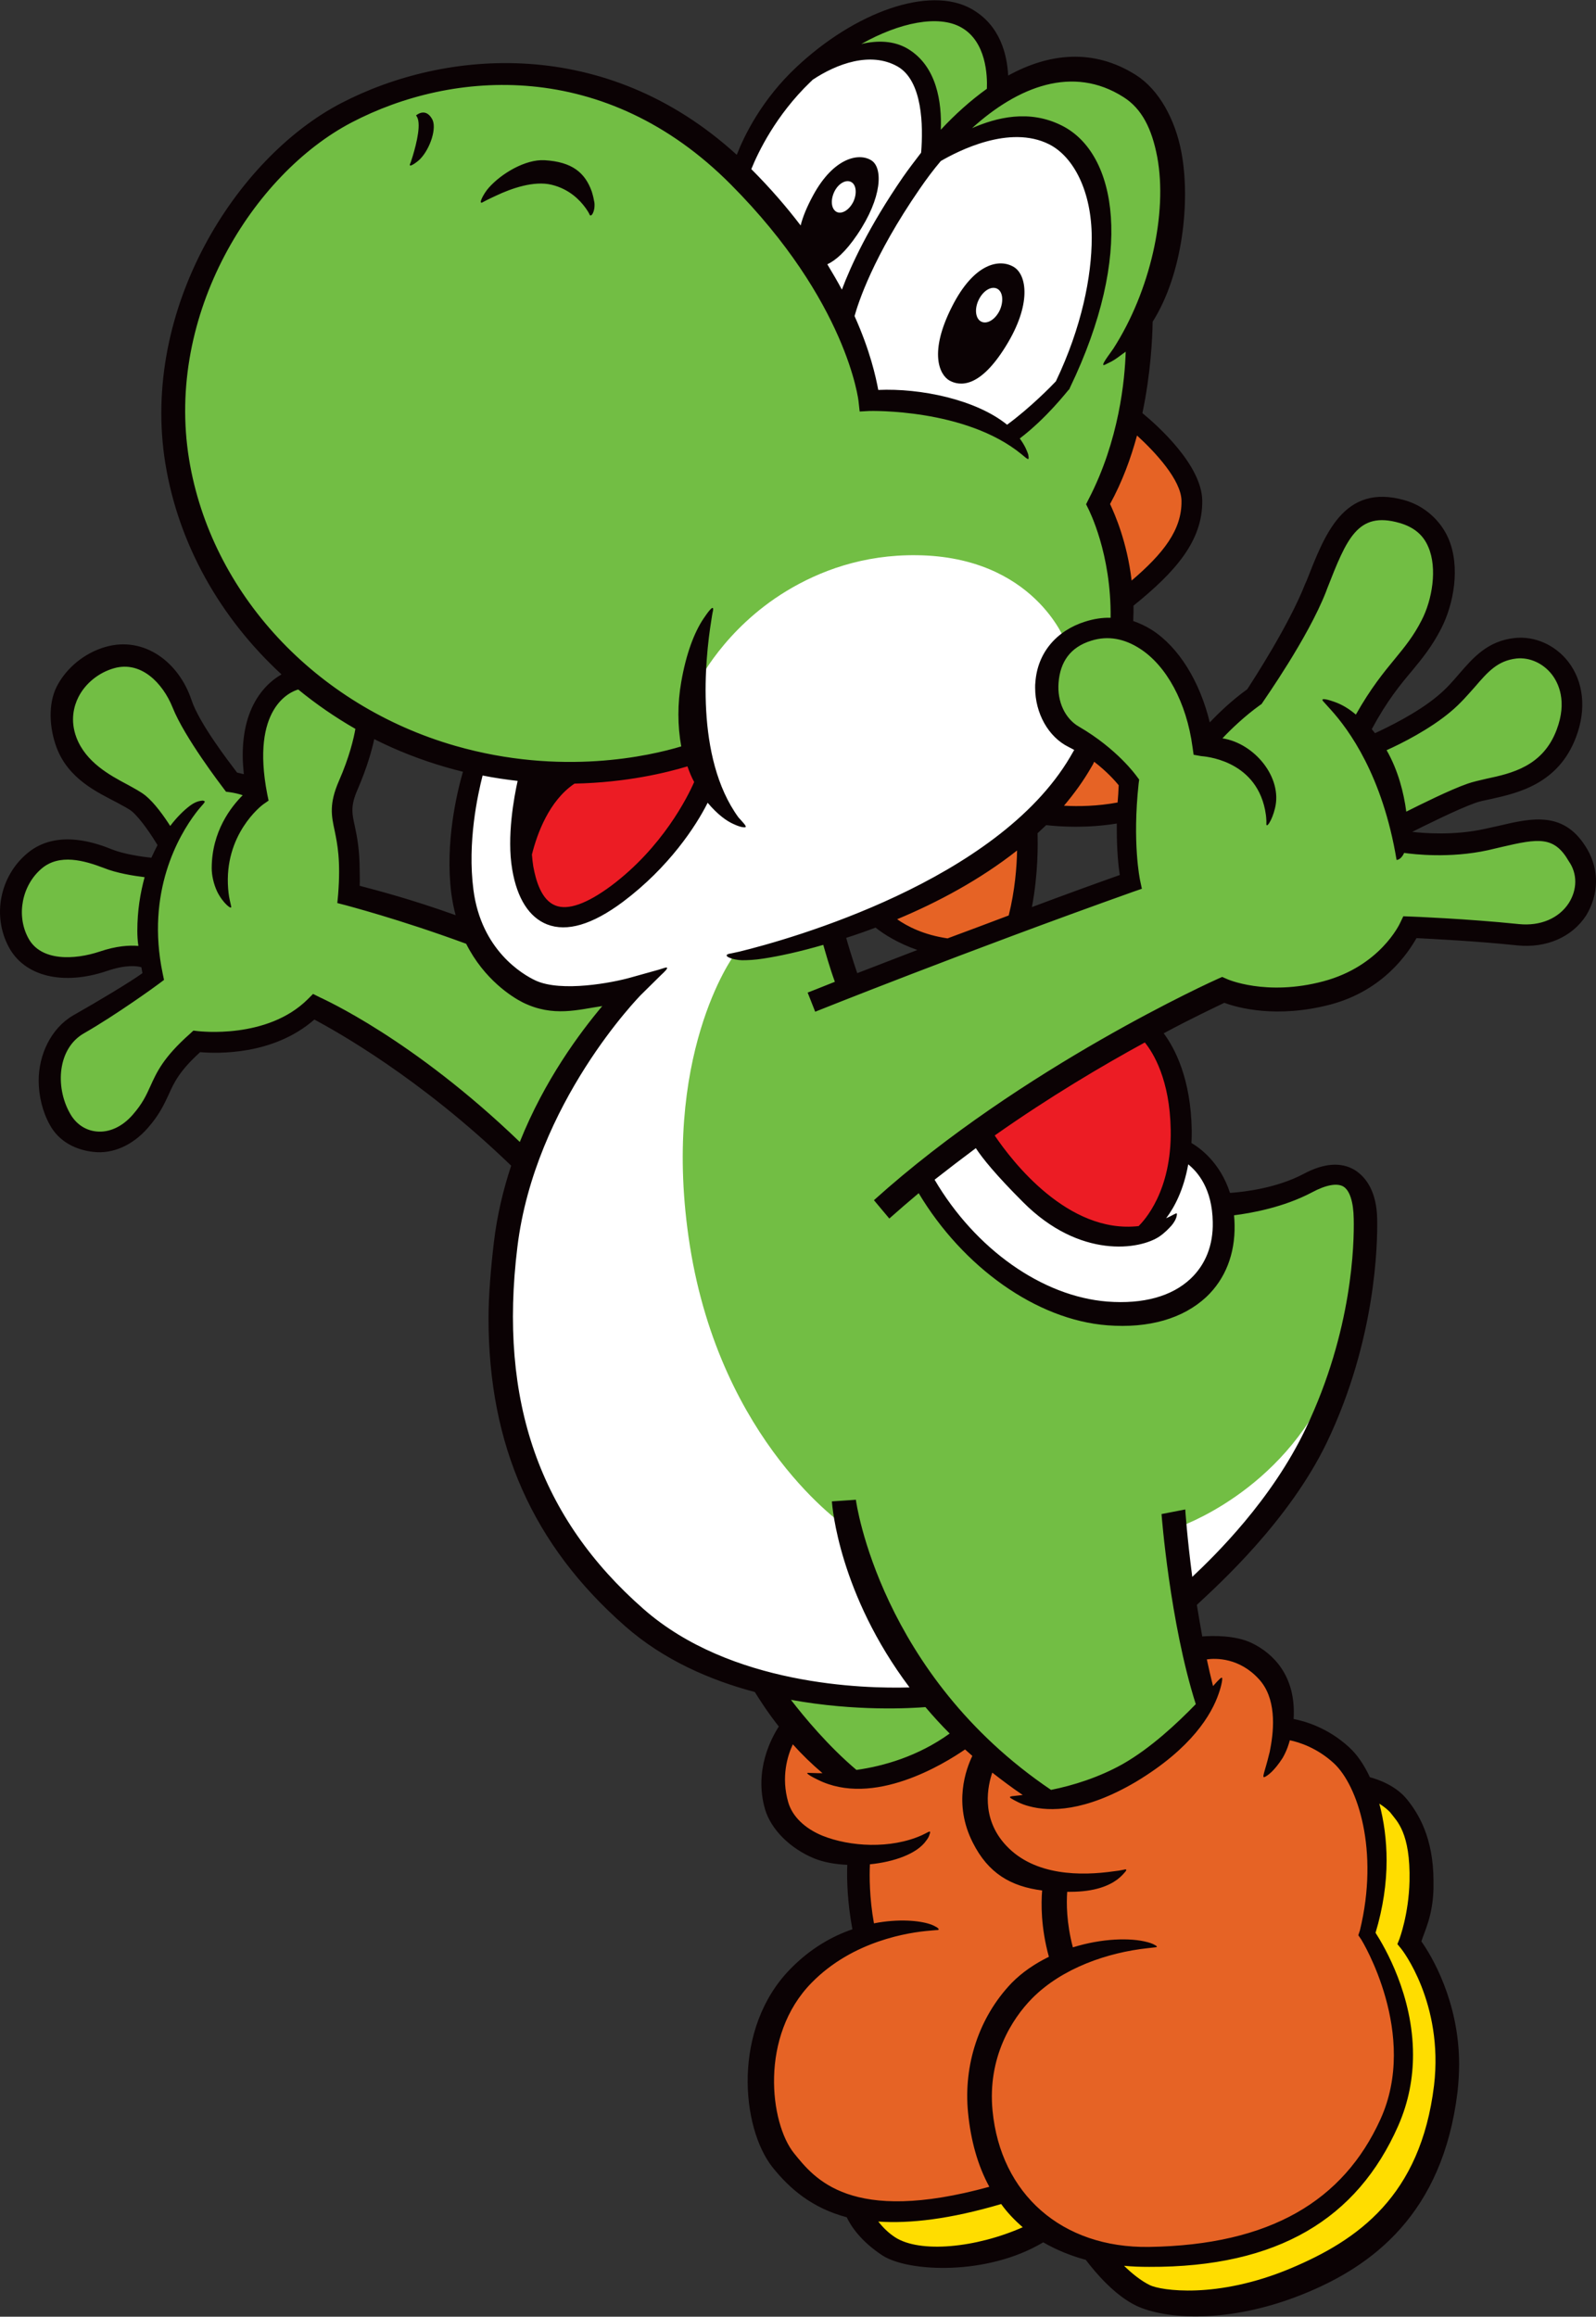 <?xml version="1.0" encoding="UTF-8"?>
<svg xmlns="http://www.w3.org/2000/svg" xmlns:xlink="http://www.w3.org/1999/xlink" width="592px" height="859px" viewBox="0 0 592 859" version="1.1">
<rect x="0" y="0" width="592" height="859" fill="#333333" stroke="none"/>
<g id="surface1">
<path style=" stroke:none;fill-rule:nonzero;fill:rgb(100%,86.667%,0%);fill-opacity:1;" d="M 490.633 660.266 C 490.633 660.266 513.027 658.965 522.328 671.664 C 531.625 684.359 526.125 716.852 524.027 721.949 C 524.027 721.949 540.922 743.445 535.422 779.836 C 529.926 816.129 505.43 838.922 474.238 848.223 C 442.945 857.52 426.148 853.719 421.051 849.52 C 415.953 845.32 402.453 822.027 402.453 822.027 L 371.164 833.023 L 345.867 837.223 L 326.871 832.125 L 314.676 811.828 C 314.676 811.828 321.473 787.734 323.074 787.336 C 324.672 786.934 490.633 660.266 490.633 660.266 "/>
<path style=" stroke:none;fill-rule:nonzero;fill:rgb(100%,100%,100%);fill-opacity:1;" d="M 348.27 628.973 L 318.676 629.371 L 273.484 621.375 L 232.094 599.379 L 203.801 564.289 L 186.508 519.5 L 187.305 466.312 L 194.105 432.121 L 173.809 347.641 L 170.012 318.945 L 175.91 283.453 C 176.309 284.754 279.785 179.98 279.785 179.98 C 279.785 179.98 363.766 187.176 364.266 183.379 C 364.664 179.578 402.254 216.77 402.254 216.77 L 405.254 276.758 L 391.359 296.152 L 377.859 310.547 L 341.168 330.844 L 309.078 346.039 C 309.078 346.039 314.574 365.836 315.375 364.637 C 316.176 363.336 364.766 421.223 364.766 421.223 L 377.859 438.52 L 395.555 452.914 L 412.852 458.414 L 424.25 458.012 L 432.648 446.617 L 437.746 428.02 L 448.742 433.52 L 453.344 448.715 C 453.344 448.715 453.742 460.512 454.145 461.812 C 454.543 463.113 450.742 472.809 450.742 472.809 Z M 348.27 628.973 "/>
<path style=" stroke:none;fill-rule:nonzero;fill:rgb(100%,100%,100%);fill-opacity:1;" d="M 499.934 501.902 L 481.734 545.793 L 454.742 579.984 L 422.148 603.18 L 407.453 549.992 Z M 499.934 501.902 "/>
<path style=" stroke:none;fill-rule:nonzero;fill:rgb(44.706%,74.51%,26.667%);fill-opacity:1;" d="M 258.789 253.363 C 258.789 253.363 268.488 233.266 291.68 219.168 C 303.879 211.773 320.074 205.574 340.27 205.871 C 383.559 206.473 395.156 237.766 395.156 237.766 L 407.355 232.066 L 414.953 232.867 L 415.75 217.27 L 411.152 195.773 L 406.953 185.676 L 417.949 162.883 L 421.75 143.086 L 422.148 118.992 L 431.848 96.598 L 434.848 68.305 L 428.047 41.312 L 417.453 29.516 L 404.355 24.914 L 380.262 29.516 L 372.262 32.516 L 368.961 19.719 L 361.363 8.32 L 350.367 4.52 L 328.371 7.918 L 306.078 19.219 L 283.684 43.711 L 274.387 62.707 L 249.891 46.711 L 221.199 31.914 L 193.305 27.316 L 161.613 29.816 C 161.613 29.816 135.816 38.211 134.617 39.113 C 133.32 39.914 106.727 55.609 106.727 55.609 L 89.027 75.004 L 75.934 101.996 L 67.035 124.391 L 64.035 157.785 L 66.133 181.48 L 75.832 204.273 L 85.129 223.27 L 102.824 244.363 C 102.824 244.363 122.621 262.059 123.922 261.66 C 125.219 261.262 156.414 277.656 156.414 277.656 L 181.309 285.254 L 211.699 288.254 L 238.695 283.656 L 257.688 280.656 L 255.59 265.059 Z M 258.789 253.363 "/>
<path style=" stroke:none;fill-rule:nonzero;fill:rgb(44.706%,74.51%,26.667%);fill-opacity:1;" d="M 313.777 566.086 C 313.777 566.086 267.488 535.094 255.891 461.914 C 244.793 391.527 272.188 354.336 272.188 354.336 L 299.68 349.438 L 308.977 344.84 L 315.277 364.637 L 376.062 341.441 L 419.551 326.246 L 419.551 288.652 L 404.355 275.555 L 392.559 269.656 L 390.059 256.562 L 394.656 239.266 L 407.355 233.367 L 424.25 235.465 L 437.746 250.664 L 446.145 275.957 L 467.238 256.562 L 485.434 225.77 L 493.832 202.074 L 506.031 191.078 L 523.328 190.676 L 534.324 198.676 L 536.824 215.172 L 533.824 228.668 L 524.527 241.363 L 513.527 254.461 L 505.129 268.359 L 508.129 277.258 L 523.328 270.059 L 536.824 260.762 L 548.922 245.164 L 565.418 240.566 L 575.113 244.363 L 582.711 255.762 L 582.312 272.656 L 575.516 283.254 L 564.918 289.152 L 547.621 294.254 L 521.426 305.25 L 521.426 312.047 C 521.426 312.047 530.324 313.348 531.523 312.848 C 532.824 312.449 550.52 312.047 550.52 312.047 L 565.316 309.047 L 577.512 308.648 L 586.41 320.047 L 587.711 330.645 L 583.91 339.543 L 573.312 346.738 L 564.418 347.539 L 523.926 345.039 L 511.23 358.535 L 495.633 367.434 L 479.637 369.934 L 453.441 368.234 L 422.148 383.031 L 372.762 412.625 L 342.367 435.82 L 353.367 455.613 L 387.559 481.406 C 387.559 481.406 412.453 488.605 413.754 487.707 C 415.051 486.906 440.348 480.508 440.348 480.508 L 452.145 471.609 L 453.844 446.715 L 479.137 441.617 L 497.332 435.32 L 504.129 441.617 L 504.129 471.109 L 499.934 499.004 L 493.434 512.5 C 475.539 553.492 436.945 566.289 436.945 566.289 L 447.043 630.371 L 438.645 642.57 C 438.645 642.57 421.75 651.867 421.352 653.566 C 420.949 655.266 402.754 664.562 402.754 664.562 L 388.359 666.664 L 357.566 643.871 L 344.867 651.066 L 325.871 658.664 L 316.977 658.664 L 300.48 646.867 L 287.781 625.375 L 314.375 627.473 L 345.168 629.172 L 332.973 610.578 L 318.574 580.586 Z M 313.777 566.086 "/>
<path style=" stroke:none;fill-rule:nonzero;fill:rgb(44.706%,74.51%,26.667%);fill-opacity:1;" d="M 234.695 365.535 L 210.199 397.129 L 194.605 433.918 L 177.309 415.324 L 137.617 384.531 L 117.32 372.234 L 102.527 382.832 L 86.93 387.031 L 72.531 385.73 L 62.836 398.426 L 55.637 412.324 L 43.039 422.523 L 32.441 422.922 L 21.445 415.324 L 18.945 399.227 L 24.043 383.629 L 33.742 375.633 L 56.938 361.734 L 56.137 354.938 L 45.938 354.938 L 29.941 358.738 L 13.445 357.438 L 5.449 345.641 L 5.449 330.043 L 14.746 319.047 L 26.945 314.445 L 37.543 316.945 L 48.539 319.848 L 57.336 320.746 L 62.434 311.449 L 51.039 297.551 L 36.641 290.754 L 26.543 278.555 L 23.645 262.859 L 28.242 251.863 L 39.641 244.766 L 52.336 243.062 L 61.137 250.664 L 66.234 260.762 L 76.332 278.555 L 85.23 290.754 L 94.926 291.152 L 93.727 274.758 L 99.125 259.961 L 109.723 250.664 L 134.617 266.66 L 134.219 281.055 L 128.32 292.051 L 126.621 302.148 L 129.121 316.047 L 128.719 331.742 L 152.812 338.941 L 175.609 344.34 L 185.305 360.438 L 200.902 369.734 L 213.199 370.934 Z M 234.695 365.535 "/>
<path style=" stroke:none;fill-rule:nonzero;fill:rgb(92.549%,10.98%,14.118%);fill-opacity:1;" d="M 425.949 381.531 C 425.949 381.531 397.656 394.227 398.055 396.328 C 398.457 398.426 364.664 421.223 364.664 421.223 L 376.461 438.918 L 397.555 453.312 L 420.352 458.812 L 427.551 456.312 L 435.547 440.719 L 437.648 428.02 L 437.246 403.125 Z M 425.949 381.531 "/>
<path style=" stroke:none;fill-rule:nonzero;fill:rgb(92.549%,10.98%,14.118%);fill-opacity:1;" d="M 262.59 289.953 L 254.59 305.551 L 237.293 325.344 L 222.098 335.941 L 211.5 339.742 L 200.504 337.641 L 193.703 326.645 C 193.703 326.645 191.605 315.648 192.004 313.949 C 192.406 312.246 200.004 289.852 199.602 288.652 C 199.203 287.355 219 286.953 219 286.953 L 259.09 277.656 Z M 262.59 289.953 "/>
<path style=" stroke:none;fill-rule:nonzero;fill:rgb(100%,100%,100%);fill-opacity:1;" d="M 322.973 150.188 L 352.066 152.285 L 369.863 158.184 L 375.762 160.684 L 393.855 143.387 L 402.355 121.895 L 408.652 85.102 L 405.355 65.707 L 393.059 50.508 L 377.062 47.109 L 352.965 53.008 L 346.168 51.809 L 343.668 33.613 L 335.672 21.316 L 321.273 19.719 L 306.078 20.918 L 289.582 36.613 L 274.387 62.707 L 287.48 77.504 L 305.676 103.695 L 314.977 123.094 Z M 322.973 150.188 "/>
<path style=" stroke:none;fill-rule:nonzero;fill:rgb(90.196%,38.824%,14.51%);fill-opacity:1;" d="M 420.051 155.684 C 421.352 156.984 414.152 171.68 414.152 171.68 L 408.652 186.879 L 414.152 205.871 L 416.652 220.27 L 433.547 207.574 L 441.945 191.078 L 441.145 180.078 L 431.047 163.184 Z M 420.051 155.684 "/>
<path style=" stroke:none;fill-rule:nonzero;fill:rgb(90.196%,38.824%,14.51%);fill-opacity:1;" d="M 403.656 278.957 L 386.258 302.148 L 418.352 301.75 L 419.25 290.352 Z M 403.656 278.957 "/>
<path style=" stroke:none;fill-rule:nonzero;fill:rgb(90.196%,38.824%,14.51%);fill-opacity:1;" d="M 381.262 307.648 C 381.66 306.348 377.859 341.441 377.859 341.441 L 353.367 353.238 L 325.473 338.84 L 351.266 327.043 Z M 381.262 307.648 "/>
<path style=" stroke:none;fill-rule:nonzero;fill:rgb(90.196%,38.824%,14.51%);fill-opacity:1;" d="M 292.582 639.07 L 314.977 659.367 L 339.871 655.566 L 357.566 643.77 L 386.66 666.164 L 412.852 661.566 L 431.449 649.367 L 446.645 632.07 L 442.445 610.977 L 465.641 614.375 L 475.336 628.773 L 475.738 639.77 C 475.738 639.77 493.934 648.168 495.133 648.168 C 496.434 648.168 504.031 658.266 504.031 658.266 L 510.328 681.961 L 510.328 703.055 C 510.328 704.355 507.328 716.551 507.328 716.551 L 519.129 749.445 C 519.129 749.445 521.227 770.141 521.227 771.84 C 521.227 773.539 512.328 791.633 512.328 791.633 C 512.328 791.633 498.832 811.43 497.934 813.129 C 497.133 814.828 480.238 824.125 480.238 824.125 L 454.043 835.125 L 425.348 837.223 L 400.457 833.426 L 383.961 825.027 L 373.363 814.027 L 346.367 817.828 L 319.773 818.227 L 300.777 811.93 L 285.582 792.535 L 281.383 767.238 L 288.98 742.746 L 304.977 726.25 L 319.375 717.852 L 318.574 686.559 L 303.777 684.461 L 289.383 673.461 L 285.582 658.266 Z M 292.582 639.07 "/>
<path style=" stroke:none;fill-rule:nonzero;fill:rgb(4.314%,0.784%,1.569%);fill-opacity:1;" d="M 588.91 315.148 C 580.512 300.449 568.414 303.25 555.719 306.25 L 550.719 307.348 C 539.422 309.848 528.324 308.949 523.824 308.449 C 528.426 306.148 540.422 300.152 547.121 297.75 C 548.719 297.152 550.719 296.75 553.121 296.25 C 563.016 294.051 578.113 290.652 584.613 273.258 C 588.512 262.961 587.41 252.762 581.711 245.363 C 576.812 239.066 569.215 235.766 561.816 236.566 C 551.82 237.664 546.52 243.766 541.32 249.762 C 538.922 252.562 536.422 255.461 533.223 258.062 C 525.625 264.461 514.328 269.859 510.031 271.855 C 509.629 271.355 509.23 270.859 508.828 270.359 C 514.527 259.762 519.426 253.863 523.727 248.762 C 527.523 244.164 531.125 239.766 534.523 233.168 C 539.223 224.07 541.82 210.172 537.223 199.574 C 534.324 192.977 528.426 187.578 521.027 185.477 C 498.133 178.98 491.234 198.773 484.637 215.371 L 484.137 216.469 C 478.137 231.766 464.84 252.16 462.641 255.562 C 456.941 259.66 452.043 264.359 448.742 267.859 C 445.043 252.66 437.246 239.965 427.25 233.566 C 425.051 232.168 422.648 231.066 420.352 230.266 C 420.352 229.066 420.449 227.969 420.449 226.867 C 420.449 226.066 420.449 225.367 420.449 224.57 C 435.945 212.07 446.145 200.574 445.945 185.578 C 445.746 172.379 429.25 157.684 423.75 153.184 C 426.848 138.391 427.449 125.391 427.551 119.293 C 438.848 101.398 441.547 74.305 438.246 56.609 C 435.945 44.211 429.848 33.215 421.352 27.816 C 405.555 17.816 389.059 19.719 373.961 28.016 C 373.562 20.516 371.164 9.418 360.363 3.32 C 344.77 -5.477 317.176 4.422 295.379 24.914 C 282.582 36.914 276.086 50.211 273.285 57.406 C 224.598 13.02 165.012 18.219 126.422 38.312 C 87.531 58.609 52.039 114.594 61.336 171.883 C 66.234 201.875 81.73 229.168 104.426 250.062 C 101.824 251.562 98.727 253.961 96.027 257.859 C 92.027 263.66 90.027 271.059 90.027 280.156 C 90.027 282.355 90.23 284.652 90.43 287.055 C 89.629 286.855 88.73 286.652 87.93 286.453 C 84.828 282.355 73.934 268.258 71.031 259.559 C 66.336 245.465 53.438 235.766 39.141 239.863 C 31.441 242.062 24.645 247.562 21.047 254.562 C 17.746 261.059 18.344 270.059 20.945 277.055 C 25.344 288.953 36.34 293.852 43.539 297.652 C 45.738 298.852 47.84 299.949 48.938 300.852 C 52.238 303.648 56.438 310.047 58.438 313.348 C 57.637 314.848 56.938 316.348 56.137 318.047 C 52.539 317.645 46.039 316.746 41.539 314.945 C 36.543 312.949 21.246 306.949 10.047 316.445 C -0.051 324.945 -2.949 339.543 3.25 351.137 C 9.047 362.035 23.344 365.535 39.641 360.035 C 46.641 357.637 50.738 358.137 52.438 358.637 C 52.539 359.336 52.738 360.137 52.836 360.836 C 48.438 364.035 36.441 371.234 27.242 376.434 C 18.746 381.332 14.348 391.328 14.348 400.625 C 14.348 406.324 15.746 412.125 18.445 417.023 C 21.844 423.32 28.145 426.422 34.742 427.121 C 41.941 427.922 49.238 424.621 54.836 418.223 C 59.137 413.324 60.836 409.523 62.535 405.926 C 64.535 401.426 66.535 397.129 74.234 390.129 C 80.531 390.629 101.227 391.43 116.621 378.031 C 124.719 382.43 155.613 399.426 189.605 432.219 C 186.707 441.016 184.406 450.414 183.207 460.512 C 182.105 469.809 181.207 480.207 181.207 488.805 C 181.207 535.895 197.602 572.887 231.895 602.98 C 246.09 615.477 263.387 622.973 279.984 627.375 C 281.785 630.273 284.781 634.973 288.883 640.172 C 286.184 644.371 279.582 656.367 283.781 670.863 C 285.98 678.359 293.18 685.461 301.98 689.059 C 305.379 690.457 309.676 691.258 314.277 691.457 C 314.074 696.656 314.277 705.156 316.176 715.352 C 308.578 717.953 300.48 722.551 293.18 730.051 C 271.484 752.145 274.887 788.934 286.582 803.633 C 292.98 811.629 301.277 818.727 314.074 822.129 C 315.574 825.328 319.273 831.023 327.371 836.324 C 337.07 842.523 366.262 843.82 386.957 831.426 C 391.656 834.125 396.855 836.324 402.754 837.922 C 406.355 842.723 413.551 851.121 421.449 854.918 C 432.148 860.02 455.742 861.719 483.137 850.719 C 509.129 840.324 535.125 820.828 540.621 775.738 C 541.023 772.141 541.223 768.641 541.223 765.34 C 541.223 742.047 530.824 724.852 527.227 719.852 C 528.324 716.254 531.523 710.355 531.723 700.055 C 531.723 699.156 531.723 698.355 531.723 697.555 C 531.723 681.16 525.926 672.262 522.125 667.465 C 517.926 662.066 511.129 659.766 508.129 658.965 C 505.93 654.266 503.332 650.469 500.332 647.77 C 492.332 640.469 483.836 638.172 479.836 637.371 C 480.836 621.273 472.137 612.977 464.238 609.176 C 458.141 606.277 449.742 606.477 445.945 606.777 C 445.246 602.777 444.543 598.879 443.945 595.082 L 444.246 594.781 C 451.941 587.582 478.137 563.988 492.234 534.695 C 510.328 496.805 511.027 461.312 510.828 451.816 C 510.629 442.418 507.129 436.617 502.332 433.719 C 497.531 430.918 491.234 431.121 483.438 435.32 C 473.738 440.418 462.039 441.918 456.242 442.316 C 452.543 430.82 444.746 425.422 441.945 423.82 C 442.047 422.32 442.047 420.723 442.047 419.121 C 441.746 399.926 435.746 388.629 431.648 383.133 C 442.844 377.133 451.043 373.332 454.145 371.832 C 458.941 373.633 473.539 377.73 493.633 372.434 C 513.328 367.133 522.328 353.238 525.426 347.84 C 531.324 348.141 547.52 348.938 562.816 350.539 C 573.613 351.637 583.211 347.438 588.41 339.34 C 593.008 331.645 593.211 322.746 588.91 315.148 M 538.121 263.859 C 541.723 260.859 544.52 257.562 547.02 254.762 C 551.918 249.062 555.52 244.965 562.516 244.164 C 567.316 243.664 572.316 245.863 575.613 250.062 C 578.012 253.16 581.414 259.961 577.414 270.559 C 572.316 284.156 560.719 286.754 551.32 288.754 C 548.82 289.352 546.422 289.852 544.422 290.555 C 537.824 292.852 527.023 298.25 521.625 300.949 C 520.727 294.051 518.629 285.652 514.328 278.156 C 519.727 275.758 530.426 270.359 538.121 263.859 M 438.246 185.676 C 438.445 196.477 431.449 205.273 419.75 215.27 C 418.051 200.875 413.551 190.777 411.754 186.879 C 416.25 178.68 419.449 169.98 421.75 161.484 C 428.449 167.582 438.145 177.98 438.246 185.676 M 356.465 10.121 C 365.863 15.316 366.262 28.113 366.062 32.914 C 360.066 37.211 354.266 42.41 348.969 48.109 C 349.367 38.113 347.566 24.617 336.77 18.117 C 331.57 15.02 325.473 14.918 319.473 16.316 C 333.672 8.32 348.066 5.422 356.465 10.121 M 389.156 53.508 C 398.254 58.109 404.953 71.004 404.953 88.199 C 404.953 102.398 401.254 121.293 391.656 141.387 C 389.957 143.188 382.258 151.086 373.562 157.484 C 361.965 148.086 341.371 143.887 325.773 144.586 C 324.875 139.789 322.773 130.09 316.977 117.195 C 318.273 112.496 323.773 95.199 341.168 70.004 C 343.57 66.504 346.168 63.008 348.969 59.707 C 355.367 56.008 374.461 46.109 389.156 53.508 M 300.578 30.414 C 300.879 30.113 301.18 29.914 301.379 29.613 C 310.375 23.617 322.875 19.016 332.871 24.617 C 342.27 29.914 342.469 46.809 341.668 56.609 C 339.371 59.609 337.07 62.605 334.973 65.605 C 322.172 84.203 315.574 98.598 312.277 107.395 C 310.676 104.398 308.875 101.297 306.879 98 C 309.875 96.598 313.574 93.5 317.977 87 C 327.371 73.105 327.473 62.207 323.273 59.508 C 318.676 56.508 309.277 58.406 301.68 72.305 C 299.277 76.703 297.781 80.402 296.98 83.602 C 291.883 76.902 285.781 69.805 278.684 62.707 C 281.184 56.508 287.781 42.711 300.578 30.414 M 309.375 71.305 C 310.777 68.207 313.574 66.504 315.574 67.406 C 317.574 68.305 317.977 71.605 316.574 74.703 C 315.074 77.805 312.375 79.504 310.375 78.602 C 308.379 77.602 307.977 74.402 309.375 71.305 M 50.938 345.141 C 50.938 346.84 51.039 348.84 51.336 350.738 C 47.938 350.438 43.141 350.738 36.941 352.84 C 27.645 355.938 15.047 356.539 10.449 347.738 C 5.949 339.34 8.148 328.242 15.445 322.047 C 22.043 316.445 31.242 319.047 38.539 321.844 C 43.238 323.746 49.539 324.746 53.637 325.246 C 52.039 331.145 50.938 337.641 50.938 345.141 M 118.523 369.734 L 116.121 368.535 L 114.223 370.434 C 99.125 385.531 73.734 382.332 73.434 382.332 L 71.734 382.133 L 70.434 383.332 C 60.535 392.129 58.137 397.527 55.738 402.828 C 54.238 406.125 52.836 409.227 49.238 413.324 C 45.34 417.824 40.441 420.023 35.742 419.523 C 31.641 419.121 28.043 416.723 25.844 412.625 C 20.445 402.926 21.344 388.73 31.145 383.133 C 43.039 376.332 58.234 365.336 58.836 364.836 L 60.836 363.336 L 60.336 360.938 C 54.039 330.742 66.336 309.75 72.633 301.449 C 75.031 298.25 76.633 297.25 75.633 296.953 L 75.23 296.852 C 73.734 296.953 72.332 297.352 70.332 298.852 C 68.234 300.449 65.633 302.949 63.137 306.25 C 60.836 302.648 57.336 297.75 54.039 295.051 C 52.336 293.652 50.039 292.453 47.34 290.953 C 40.742 287.453 31.844 282.656 28.344 273.457 C 25.945 267.059 27.445 261.758 29.043 258.559 C 31.641 253.363 36.641 249.363 42.34 247.762 C 52.238 244.965 60.336 253.16 64.035 262.359 C 68.434 273.457 82.332 291.551 82.93 292.352 L 83.832 293.551 L 85.328 293.754 C 86.73 293.953 88.527 294.352 90.027 294.852 C 85.73 299.152 78.531 308.25 78.531 321.945 C 78.531 324.543 79.23 327.742 80.531 330.543 C 82.73 335.043 86.23 337.641 85.73 336.043 L 85.629 335.543 C 85.031 332.941 84.828 331.941 84.629 329.543 C 83.031 309.449 96.926 298.75 97.625 298.25 L 99.625 296.852 L 99.125 294.453 C 92.93 262.461 107.723 256.461 110.625 255.66 C 117.223 261.059 124.32 265.957 131.82 270.258 C 131.219 273.758 129.621 280.656 125.719 289.555 C 122.02 298.051 122.922 302.449 124.121 307.949 C 125.121 312.848 126.422 318.945 125.422 331.645 L 125.121 334.844 L 128.219 335.641 C 128.418 335.742 147.613 340.641 172.91 349.938 C 179.609 363.234 190.004 369.734 194.004 371.734 C 205.203 377.23 214.5 374.332 223.398 373.035 C 215.098 382.93 202.004 400.426 192.805 423.422 C 153.016 385.129 119.922 370.434 118.523 369.734 M 167.41 331.344 C 167.809 334.141 168.309 336.844 169.012 339.34 C 151.715 333.145 139.418 330.043 133.418 328.445 C 133.52 326.246 133.418 324.746 133.418 322.945 C 133.418 315.047 132.418 310.148 131.617 306.348 C 131.117 304.051 130.719 302.352 130.719 300.449 C 130.719 298.25 131.219 295.953 132.719 292.551 C 136.117 284.652 137.918 278.254 138.816 274.059 C 147.316 278.355 156.312 281.855 165.711 284.555 C 167.711 285.152 169.711 285.652 171.711 286.152 C 169.512 293.852 165.012 312.348 167.41 331.344 M 294.48 798.332 C 285.582 787.234 281.582 754.941 301.078 735.148 C 316.375 719.551 337.27 716.453 345.07 715.852 C 346.969 715.652 347.469 715.652 347.469 715.652 C 348.469 715.652 348.367 715.254 347.566 714.652 C 347.066 714.352 345.969 713.754 344.969 713.453 C 341.168 712.152 333.371 711.352 324.172 713.152 C 322.473 703.656 322.473 695.656 322.672 691.258 C 331.672 690.359 340.168 687.359 343.57 682.461 C 344.27 681.559 344.57 680.961 344.77 680.262 L 344.969 679.66 C 345.27 678.461 343.969 679.562 341.969 680.461 C 330.371 685.66 315.277 684.758 305.078 680.66 C 298.48 677.961 293.879 673.461 292.379 668.262 C 289.68 658.867 292.082 651.066 294.082 646.77 C 297.379 650.469 301.078 654.066 305.078 657.465 C 304.477 657.465 303.879 657.465 303.379 657.465 C 300.48 657.367 300.18 657.367 300.18 657.367 C 297.781 657.066 301.777 659.164 303.277 659.867 C 323.973 670.262 350.266 653.969 357.965 648.668 C 358.863 649.469 359.766 650.27 360.664 651.066 C 358.367 655.867 353.465 668.762 360.863 683.262 C 366.562 694.559 374.863 699.457 386.559 700.957 C 386.16 705.656 386.059 714.652 389.059 725.551 C 383.961 728.051 379.16 731.25 375.16 735.348 C 363.062 748.043 357.367 765.641 359.066 783.238 C 360.066 793.633 362.664 802.934 366.965 810.828 C 315.375 825.027 302.078 807.73 294.48 798.332 M 293.379 630.273 C 317.574 634.672 338.172 633.371 343.27 632.973 C 346.066 636.27 349.066 639.57 352.266 642.77 C 340.469 651.266 327.672 654.867 317.676 656.266 C 307.277 647.469 298.379 636.77 293.379 630.273 M 331.973 829.523 C 329.371 827.824 327.371 825.727 325.773 823.727 C 337.57 824.527 352.367 822.828 371.363 817.227 C 373.66 820.426 376.359 823.227 379.359 825.828 C 361.965 833.523 341.168 835.523 331.973 829.523 M 511.629 668.762 C 513.629 670.062 515.328 671.461 516.027 672.461 C 518.027 675.16 523.227 679.461 522.828 697.555 C 522.527 709.855 519.129 718.75 519.129 718.852 L 518.328 720.852 L 519.727 722.551 C 519.926 722.75 535.523 742.645 531.926 773.238 C 526.926 814.328 503.633 830.625 478.637 841.121 C 451.145 852.621 430.449 849.223 426.551 847.32 C 423.25 845.723 419.652 842.82 416.953 840.121 C 419.949 840.422 423.051 840.523 426.25 840.523 C 474.039 840.723 503.43 822.629 518.629 788.234 C 522.625 779.137 524.125 770.238 524.125 761.84 C 524.125 739.848 513.629 721.949 510.23 716.652 C 513.027 707.355 514.328 698.258 514.328 689.859 C 514.328 682.262 513.328 675.062 511.629 668.762 M 452.043 627.973 C 453.242 624.574 453.543 622.176 453.242 622.074 C 452.941 621.973 452.242 622.574 449.945 625.172 C 449.145 621.973 448.344 618.574 447.645 615.277 C 451.043 614.777 459.742 614.676 466.941 622.574 C 473.34 629.473 472.738 640.57 471.137 648.668 C 471.039 649.27 470.938 649.867 470.738 650.469 C 469.238 656.766 467.84 659.465 469.141 658.867 C 470.238 658.367 472.637 656.668 475.738 651.867 C 476.039 651.367 476.336 650.77 476.637 650.168 C 477.336 648.77 477.938 647.07 478.438 645.27 C 481.836 645.969 488.535 648.066 494.734 653.766 C 503.633 661.965 511.629 686.16 504.43 715.754 L 503.832 717.551 L 504.93 719.152 C 505.129 719.453 526.426 754.242 512.027 785.836 C 498.332 815.93 471.238 832.426 426.25 833.125 C 393.758 833.625 371.164 813.43 368.164 782.637 C 366.262 762.941 375.262 748.645 382.859 740.945 C 394.059 729.648 410.953 723.949 425.75 722.352 C 426.75 722.25 427.449 722.152 428.449 722.051 C 429.75 721.949 428.949 721.449 427.75 720.852 C 427.051 720.551 426.551 720.352 425.75 720.152 C 419.25 718.352 408.555 718.75 397.957 722.051 C 395.555 712.953 395.555 705.555 395.855 701.457 C 396.258 701.457 396.555 701.457 396.957 701.457 C 406.152 701.457 411.352 699.156 414.352 696.957 C 415.953 695.758 416.852 694.656 417.453 693.957 C 418.449 692.758 416.852 693.258 416.852 693.258 C 415.453 693.559 414.75 693.656 413.051 693.859 C 401.156 695.559 383.859 695.656 373.262 684.359 C 363.465 673.961 366.562 661.664 368.062 657.266 C 371.66 660.066 375.359 662.863 379.359 665.562 C 376.562 665.863 375.762 665.965 375.762 665.965 C 375.762 665.965 373.863 666.062 374.961 666.766 C 376.262 667.562 378.66 668.965 381.859 669.762 C 389.359 671.762 402.355 671.863 421.352 660.664 C 442.145 648.168 449.445 635.57 452.043 627.973 M 449.844 453.113 C 450.043 461.711 447.145 468.91 441.645 474.109 C 434.648 480.707 424.051 483.605 410.754 482.609 C 386.559 480.707 361.766 463.113 346.668 437.418 C 351.766 433.418 356.867 429.52 361.965 425.723 C 364.363 429.422 369.363 435.617 379.461 445.715 C 400.555 466.91 422.852 463.41 430.148 458.414 C 432.148 457.012 433.449 455.613 434.547 454.414 C 436.047 452.613 436.348 451.316 436.348 451.316 C 436.648 450.316 436.547 449.914 436.445 449.914 C 436.047 449.816 434.648 450.816 432.547 451.715 C 435.648 447.617 439.047 441.219 440.746 431.719 C 444.344 434.617 449.645 440.816 449.844 453.113 M 434.246 418.922 C 434.648 441.816 424.25 452.715 422.352 454.613 C 396.156 457.613 375.359 430.52 368.961 421.023 C 389.258 406.727 409.055 395.027 424.648 386.531 C 427.75 390.328 433.949 400.328 434.246 418.922 M 581.914 334.844 C 578.215 340.543 571.316 343.441 563.418 342.641 C 544.121 340.641 523.328 339.84 523.125 339.84 L 520.527 339.742 L 519.426 342.039 C 519.129 342.742 511.828 358.238 490.934 363.836 C 469.641 369.535 455.043 363.035 454.941 362.938 L 453.344 362.234 L 451.742 362.938 C 451.043 363.234 378.961 395.629 324.172 445.016 L 329.871 451.816 C 333.473 448.617 337.07 445.516 340.77 442.418 C 357.164 469.809 384.461 489.406 410.754 491.406 C 426.148 492.605 438.848 488.906 447.445 480.906 C 454.543 474.211 458.141 464.91 457.941 454.215 C 457.941 452.914 457.84 451.816 457.742 450.613 C 464.039 449.816 476.039 447.715 486.637 442.117 C 491.832 439.316 495.934 438.617 498.23 439.918 C 500.633 441.316 502.031 445.617 502.133 451.914 C 502.332 461.012 501.73 493.305 484.336 529.695 C 471.637 556.289 450.742 576.684 442.246 584.684 C 440.348 570.285 439.645 559.891 439.645 559.688 L 430.848 561.391 C 430.848 561.688 433.949 601.68 443.547 631.871 C 436.648 638.969 426.949 648.066 416.652 653.969 C 407.652 659.066 397.855 662.066 389.859 663.664 C 326.473 620.875 317.477 556.691 317.477 556.09 L 308.578 556.691 C 308.676 558.59 311.277 590.98 337.371 625.672 C 320.176 626.172 270.984 624.875 238.793 596.68 C 200.203 562.887 184.906 519.5 191.906 462.414 C 198.402 408.926 237.395 369.234 237.793 368.836 L 245.191 361.535 C 246.59 360.238 247.691 359.137 247.391 358.836 C 247.293 358.535 246.293 358.938 244.391 359.535 L 233.996 362.438 C 227.395 364.336 208.199 368.035 198.602 363.535 C 193.902 361.336 178.508 352.34 175.609 329.945 C 173.309 312.246 177.207 294.652 179.008 287.555 C 183.508 288.453 187.805 289.055 192.004 289.555 C 190.703 295.453 187.906 310.25 190.004 322.445 C 191.805 333.145 196.305 340.141 202.902 342.742 C 210.301 345.641 219.699 342.84 230.996 334.441 C 248.191 321.547 258.188 306.25 262.488 297.652 C 266.285 302.148 269.586 304.449 272.086 305.551 C 275.086 306.949 276.184 306.75 276.184 306.75 C 277.684 306.848 274.887 304.25 273.887 303.051 C 257.688 280.754 261.59 244.062 263.789 230.367 C 264.289 226.969 264.488 226.367 264.488 226.367 C 264.887 223.57 262.188 227.566 260.887 229.469 C 257.488 234.566 254.488 242.465 252.691 252.863 C 251.289 260.762 251.289 269.059 252.691 276.758 C 241.094 280.254 208.301 287.852 168.91 276.555 C 117.023 261.66 78.23 219.871 70.133 170.281 C 61.336 116.395 93.93 64.508 130.418 45.41 C 167.91 25.816 224.598 21.617 271.086 68.406 C 314.277 111.797 318.477 148.586 318.477 148.988 L 318.875 152.586 L 322.473 152.387 C 322.773 152.387 358.066 151.387 378.859 168.383 C 381.059 170.18 381.859 171.082 381.461 168.98 L 381.359 168.383 C 381.059 167.582 380.762 166.781 380.359 165.98 C 379.762 164.781 379.059 163.684 378.262 162.582 C 388.258 154.984 395.855 145.086 396.258 144.688 L 396.656 144.289 L 396.855 143.789 C 420.852 94 414.352 56.906 393.957 46.609 C 381.758 40.41 369.562 43.609 360.566 47.512 C 377.562 32.113 397.957 24.016 416.75 36.012 C 423.551 40.312 427.25 47.711 429.25 58.207 C 433.148 79.102 426.648 107.996 412.953 129.289 C 411.852 130.992 407.254 136.688 410.152 135.09 L 410.953 134.691 C 412.754 133.891 414.051 132.988 415.652 131.789 C 416.25 131.289 416.953 130.891 417.551 130.391 C 417.25 140.688 415.152 163.281 403.754 185.18 L 402.855 186.977 L 403.754 188.777 C 403.855 189.078 412.254 205.172 411.953 229.066 C 408.852 228.969 405.754 229.469 402.555 230.469 C 391.758 233.867 384.859 242.164 384.059 252.863 C 383.961 253.562 383.961 254.262 383.961 254.961 C 383.961 264.461 388.859 273.258 396.355 276.957 C 397.055 277.355 397.758 277.656 398.457 278.055 C 397.957 278.957 397.457 279.754 396.957 280.656 C 369.863 326.645 293.18 348.238 274.285 352.84 C 271.688 353.438 270.586 353.637 270.484 353.637 L 269.887 353.84 C 268.387 354.637 271.984 355.938 275.184 356.039 C 277.383 356.039 279.883 355.938 283.082 355.438 C 289.082 354.539 296.781 352.84 305.379 350.34 C 306.277 353.438 307.676 358.535 309.676 364.035 C 303.379 366.535 299.68 368.035 299.578 368.035 L 302.379 375.133 C 302.879 374.934 357.766 352.938 420.352 330.645 L 423.551 329.543 L 422.852 326.246 C 422.852 326.145 419.949 312.648 422.352 290.555 L 422.551 289.055 L 421.648 287.852 C 421.352 287.453 414.352 277.656 400.254 269.457 C 395.156 266.559 392.059 260.262 392.656 253.062 C 393.258 245.465 396.957 239.965 404.754 237.566 C 411.055 235.566 417.152 236.867 422.75 240.465 C 432.648 246.762 440.145 260.461 442.344 277.055 L 442.746 279.855 L 445.543 280.355 C 446.344 280.457 465.441 281.453 469.238 300.25 C 469.539 301.949 469.641 302.449 469.738 304.348 L 469.738 305.25 C 469.539 307.551 471.84 304.348 472.938 299.652 C 475.738 288.352 465.441 275.656 453.441 273.758 C 456.641 270.359 461.641 265.559 467.34 261.461 L 467.938 261.059 L 468.34 260.461 C 468.938 259.461 485.035 236.766 491.832 219.469 L 492.234 218.371 C 499.531 199.773 503.531 189.477 519.027 193.875 C 524.324 195.375 527.926 198.273 529.824 202.875 C 533.223 210.773 531.223 222.469 527.324 229.969 C 524.324 235.867 521.125 239.766 517.426 244.266 C 513.23 249.363 508.531 255.062 502.93 264.957 C 500.332 262.758 497.832 261.262 495.031 260.262 C 493.133 259.559 489.434 258.461 490.832 260.059 C 490.832 260.059 491.832 261.16 493.633 263.16 C 500.332 270.559 512.828 287.555 518.027 318.848 C 518.027 318.848 519.629 318.945 520.828 316.246 C 524.324 316.746 537.723 318.348 551.918 315.246 L 557.02 314.047 C 570.715 310.848 576.512 309.949 581.914 319.348 C 585.211 324.047 585.012 329.945 581.914 334.844 M 197.305 316.848 C 199.203 309.25 203.602 296.953 213.098 290.555 C 232.496 290.152 247.391 286.453 254.988 284.156 C 255.691 286.152 256.488 288.152 257.488 289.953 C 255.09 295.453 245.793 314.148 226.695 328.445 C 217.797 335.043 210.699 337.641 206 335.742 C 200.902 333.742 198.805 326.746 197.805 321.246 C 197.602 319.848 197.402 318.348 197.305 316.848 M 384.859 308.949 C 385.957 307.949 386.957 306.949 388.059 305.949 C 393.355 306.551 403.254 307.148 414.254 305.348 C 414.254 306.148 414.254 306.949 414.254 307.75 C 414.254 315.445 414.852 321.145 415.352 324.445 C 404.055 328.445 393.156 332.441 382.758 336.344 C 385.16 323.746 384.957 312.648 384.859 308.949 M 414.551 297.551 C 407.055 298.949 399.957 299.051 394.656 298.75 C 398.457 294.254 401.953 289.453 404.855 284.355 C 405.254 283.754 405.555 283.156 405.855 282.453 C 410.555 286.055 413.652 289.555 414.953 291.152 C 414.852 293.453 414.75 295.453 414.551 297.551 M 332.77 340.84 C 347.867 334.543 363.562 326.145 377.262 315.348 C 377.16 321.344 376.461 330.242 374.16 339.441 C 366.164 342.441 358.566 345.34 351.469 347.938 C 342.57 346.641 336.469 343.441 332.77 340.84 M 340.27 352.238 C 331.672 355.539 324.172 358.438 317.977 360.836 C 316.176 355.539 314.676 350.637 313.875 347.738 C 317.375 346.641 321.074 345.34 324.773 343.941 C 327.973 346.539 333.371 349.84 340.27 352.238 M 219.5 71.004 C 217 64.008 212.199 60.008 202.004 59.406 C 194.805 59.008 185.906 64.406 181.309 69.605 C 179.406 71.703 177.008 76.305 179.207 74.902 C 179.207 74.902 180.605 74.105 184.105 72.504 C 189.605 69.906 198.004 66.906 204.602 68.504 C 211.199 70.105 215.098 74.203 217.199 77.102 C 218.5 78.902 218.699 79.602 218.699 79.602 C 219.199 80.703 220.797 78.602 220.496 75.203 C 220.297 74.004 219.996 72.605 219.5 71.004 M 154.312 42.812 C 156.512 45.211 154.512 53.109 153.113 57.809 C 152.516 59.809 152.215 60.508 152.215 60.508 C 151.113 62.707 154.613 60.207 155.812 59.008 C 159.613 55.109 162.211 47.211 160.211 44.012 C 157.711 39.711 154.312 42.812 154.312 42.812 M 352.168 141.09 C 355.965 143.188 363.363 144.086 373.062 128.391 C 382.758 112.793 380.859 101.898 376.062 99 C 370.762 95.801 361.266 97.5 353.066 113.793 C 344.57 130.59 348.367 138.891 352.168 141.09 M 362.965 111.297 C 364.562 107.895 367.562 105.996 369.762 106.996 C 371.961 107.996 372.363 111.594 370.863 114.996 C 369.262 118.395 366.262 120.293 364.062 119.293 C 361.863 118.293 361.363 114.695 362.965 111.297 "/>
</g>
</svg>
